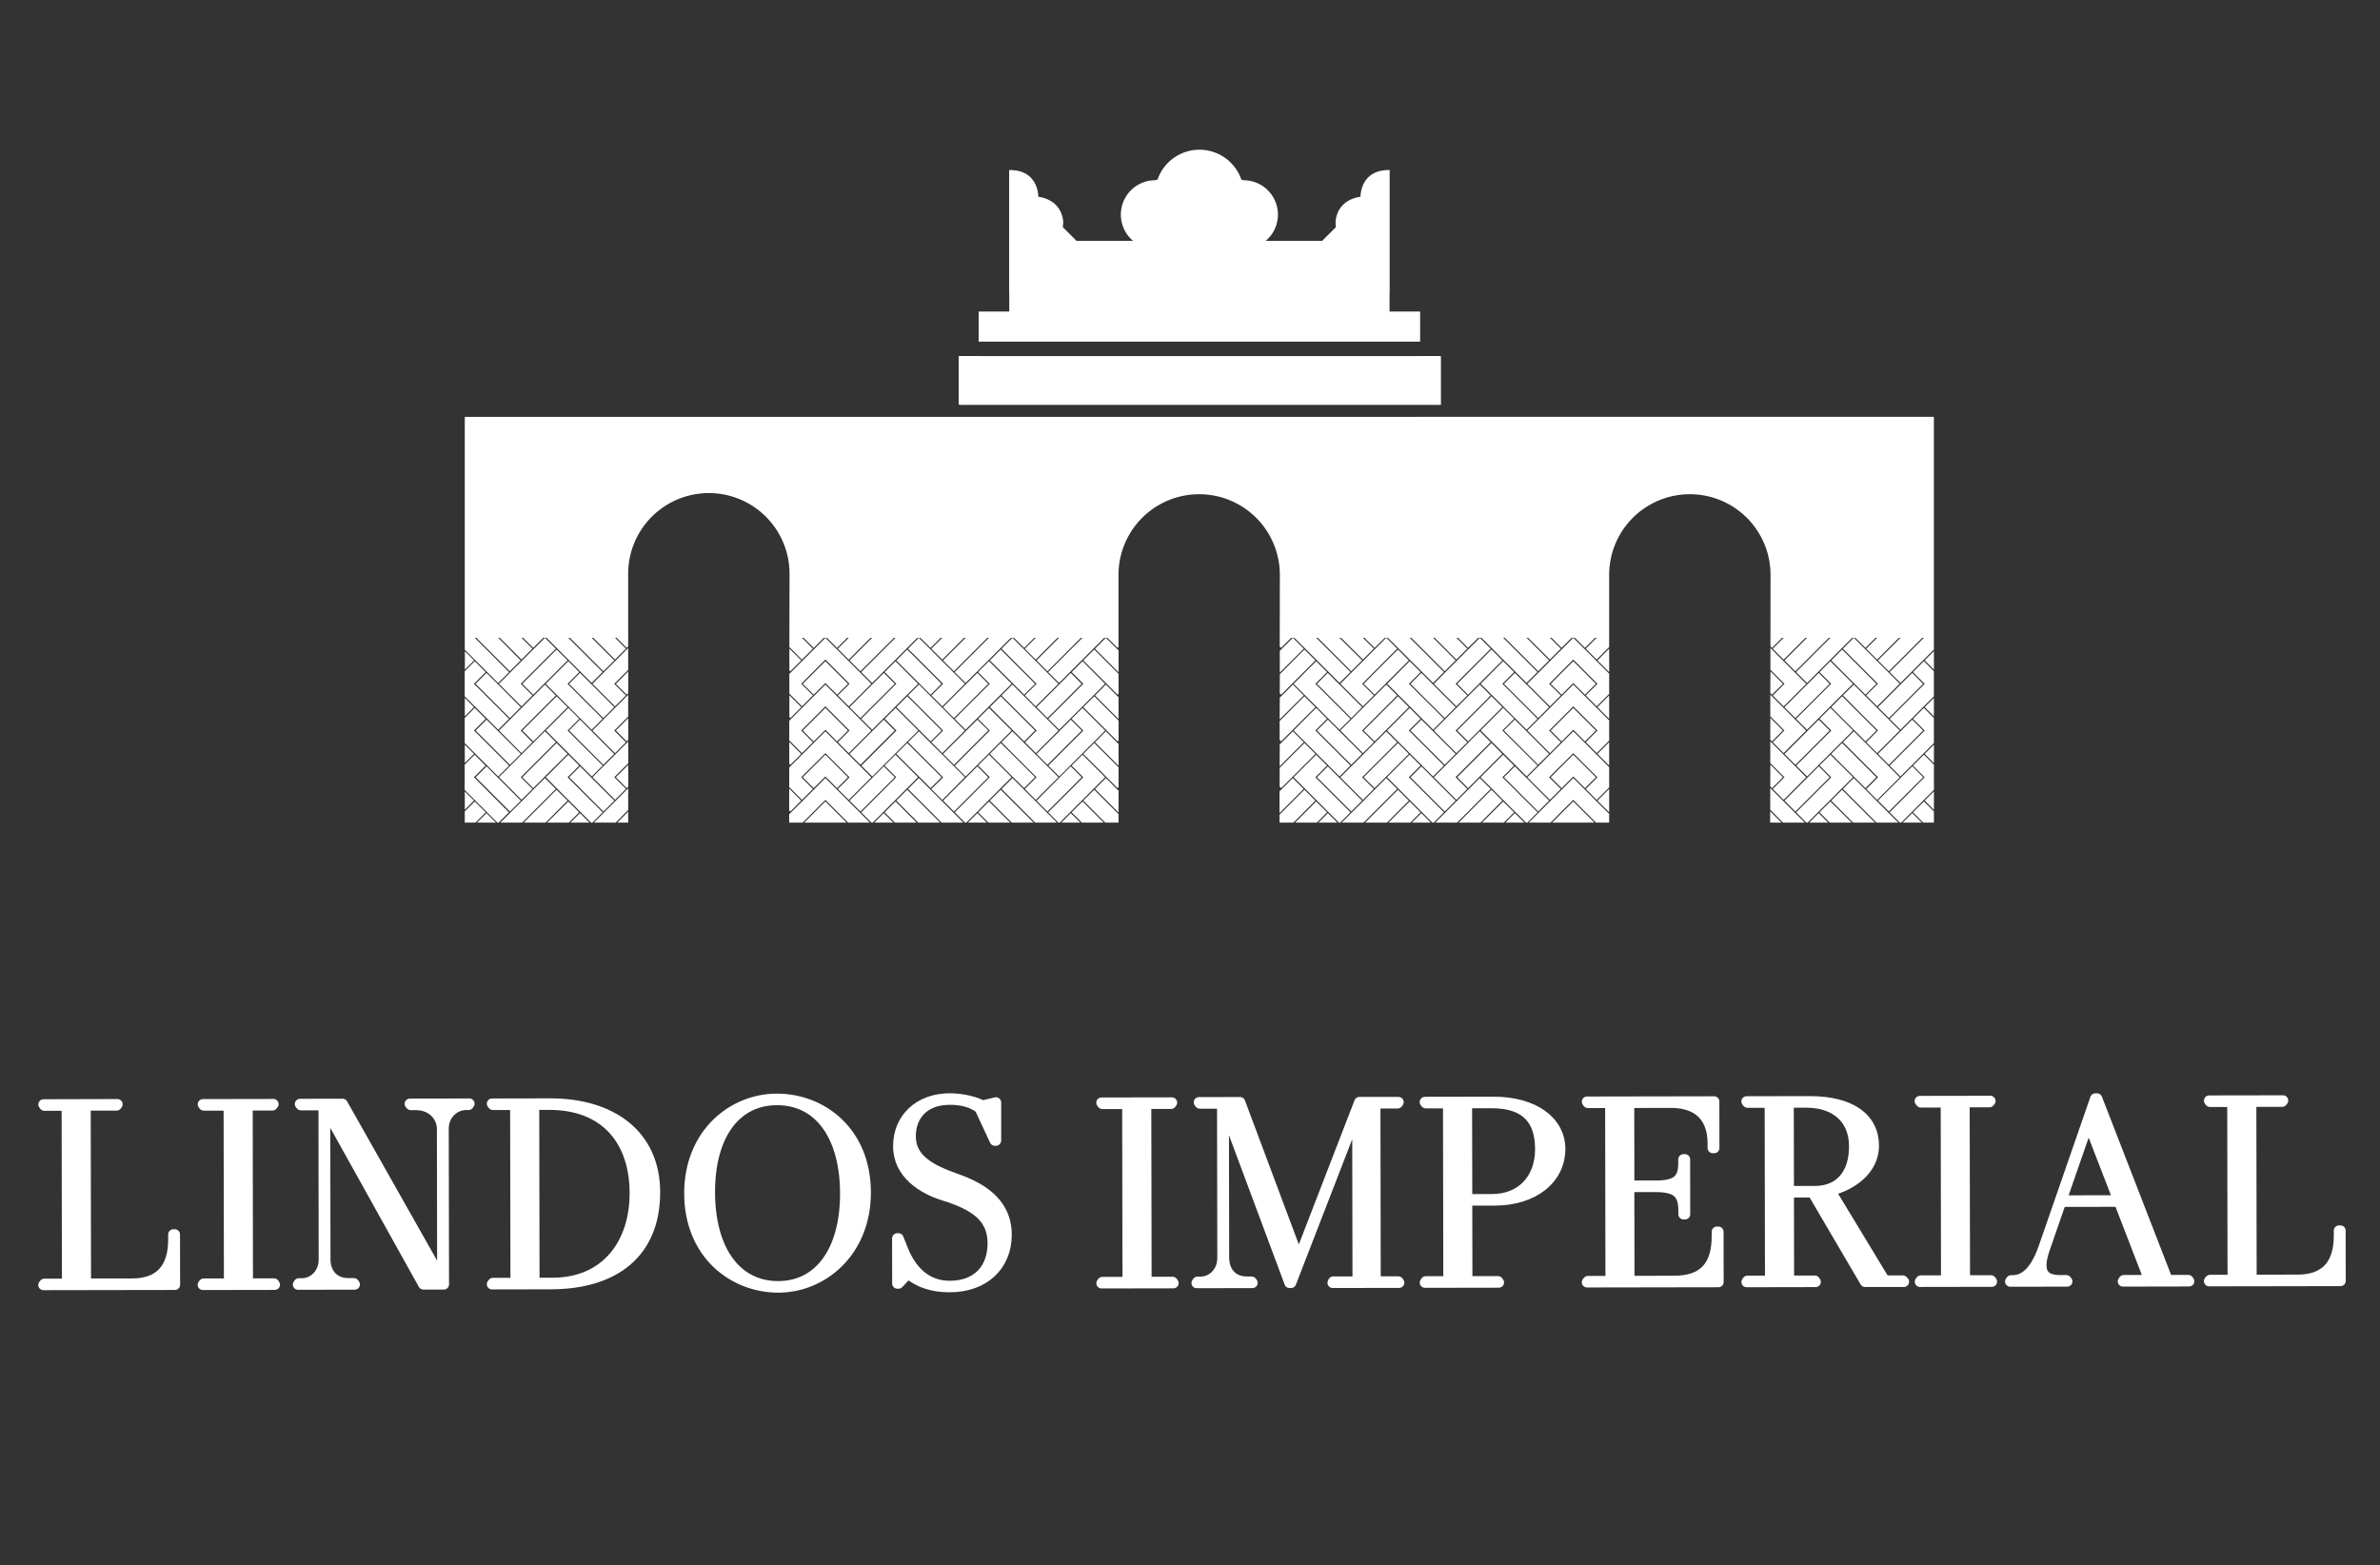<svg id="Layer_1" data-name="Layer 1" xmlns="http://www.w3.org/2000/svg" viewBox="0 0 1500 986.61">
  <rect x="0" y="0" width="1500" height="986.61" fill="#333333" stroke="none"/>
  <defs>
    <style>
      .cls-1, .cls-2, .cls-3 {
        fill: #fff;
        stroke: #fff;
      }

      .cls-1, .cls-2 {
        stroke-linejoin: round;
        stroke-width: 6.57px;
      }

      .cls-2 {
        stroke-linecap: round;
      }

      .cls-3 {
        stroke-miterlimit: 10;
      }
    </style>
  </defs>
  <g>
    <g>
      <path class="cls-1" d="M28,809.19l14.32,0-.2-112.34-14.14,0-.54-.72L74,696l-.54.72-19.57,0,.2,112.35,29.18,0c17.58,0,26.07-9.89,26-27.91v-3.09h.9l.06,31.69-82.82.14Z"/>
      <path class="cls-1" d="M156.14,809l16.49,0,.54.73-45.3.08.54-.73,16,0-.2-112.34-15.77,0-.54-.72,44.4-.08-.55.72-15.76,0Z"/>
      <path class="cls-1" d="M189.63,696.56l-.55-.72,26.82-.05L278.8,807.1l-.16-95.58c0-7.46-6-15.11-16.52-15.09h-3.26l-.55-.72,37.51-.07-.54.72h-1.62c-7.25,0-14.14,6.22-14.12,15l.18,98.14-12.87,0-62-111.32.16,95.58c0,7.47,4.2,15.11,14.71,15.09H223l.55.73-35.7.07.54-.74h2c7.25,0,13.76-6.22,13.74-15L204,696.53Z"/>
      <path class="cls-1" d="M310.67,808.69l14.32,0-.2-112.34-14.13,0-.55-.71,36.61-.07c39-.07,66,19.91,66.07,55.78.06,37.69-24.73,57.94-65.69,58l-37,.07Zm37.52-.07c34.62-.06,52-25.76,51.91-56.72-.06-32.76-18.4-55.68-53.92-55.62l-9.61,0,.19,112.34Z"/>
      <path class="cls-1" d="M489.5,692.58c28.45-.05,56,20.65,56.1,58.89.06,37.68-27.27,59.94-55,60-28.45,0-56-21-56.1-59.25C434.44,714.52,461.77,692.63,489.5,692.58Zm.93,118.15c26.27,0,42.36-22.83,42.3-58.51-.07-36.23-16.41-59-43.05-58.91-26.28,0-42.37,22.46-42.3,58.15C447.44,787.69,463.79,810.78,490.43,810.73Z"/>
      <path class="cls-1" d="M572.3,802.58l-6,6.39h-.72l-.06-28.41h.73l2.91,7.28c4.92,12.37,14.18,22.73,29.4,22.7,17.58,0,27.16-11,27.14-27,0-16.21-11.28-24-30.69-30-13.41-4.16-28.83-13.6-28.86-31.08,0-17.66,13.18-30.06,32.39-30.09,8.14,0,15.94,2,20.66,4.51l8.51-2,0,24h-.72l-9.46-20.36q-7.07-5.47-19-5.44c-16.5,0-24.63,10.42-24.61,23.16,0,14.57,12.9,21.1,28.13,26.54,15.06,5.26,32.3,14.33,32.33,35.44,0,19.85-14.45,33-35.83,33C587.9,811.29,579,808.39,572.3,802.58Z"/>
      <path class="cls-2" d="M722.52,808l16.49,0,.55.73-45.31.08.54-.73,15.94,0-.2-112.34-15.76,0-.55-.72,44.41-.08-.54.72-15.77,0Z"/>
      <path class="cls-2" d="M818.53,793.59l38.24-98.93,24.64,0-.54.72-14.13,0,.19,112.35,14.33,0,.54.73-41.86.07.35-.73,15.41,0-.19-107.25-41.85,108h-.91L771.24,697.18l.17,95.58c0,7.46,4.18,15.11,14.71,15.09h2.71l.55.73-35.16.07.54-.74h2c7.24,0,13.76-6.22,13.74-15l-.17-97.41-14.14,0-.54-.72,25.9-.05Z"/>
      <path class="cls-2" d="M898.62,807.65l14.31,0-.2-112.34-14.13,0-.55-.72,43.32-.08c25.55,0,41.89,12.31,41.91,29.61,0,18.93-16.61,32.43-41.26,32.48l-17.4,0,.09,51,19.39,0,.55.73-46.57.08Zm41.77-51.78c19,0,30.42-13.35,30.38-31.56,0-17.47-8-29.12-30.67-29.08l-15.59,0,.11,60.64Z"/>
      <path class="cls-2" d="M1000.8,807.47l14.32,0-.19-112.35-14.15,0-.54-.72,80.1-.14.05,29.31h-.9v-2.73c0-19.85-12.73-25.84-26.32-25.82l-26.47.05.09,52.27,16.49,0c13.06,0,17.75-3.5,17.73-14.24v-2.37h.91l.06,34.6h-.91v-2c0-10.75-3.65-15.3-18-15.27l-16.32,0,.11,59.36,28.27-.06c18.48,0,27-9.32,26.95-28.45v-2.55h.91l.06,31.69-82.83.14Z"/>
      <path class="cls-2" d="M1101.36,807.29l14.31,0-.2-112.35-14.12,0-.56-.72,39.88-.07c25.73,0,40.26,10.49,40.29,28,0,14.56-13,24.78-27.51,28.27l34.36,56.74,11.41,0,.72.73-24.45,0-33.08-56.38-15.05,0,.09,55.72,16.32,0,.54.73-43.49.08Zm42.5-56.52c15.21,0,24.81-10.24,24.78-28.26,0-17.11-11.48-27.66-30.32-27.63l-11.07,0,.11,55.9Z"/>
      <path class="cls-2" d="M1238.34,807.05l16.49,0,.55.73-45.31.08.54-.73,16,0-.2-112.34-15.76,0L1210,694l44.42-.08-.56.72-15.76,0Z"/>
      <path class="cls-2" d="M1335.56,757.35l-36.6.07-10.28,29.69c-5.6,16,.39,19.85,10,19.83h3.62l.55.73-35.89.06.54-.73h.91c5.62,0,13.41-2.94,19.54-20.43l32.64-94.18h1.08l44.42,114.44,13.05,0,.55.73-41.69.08.54-.74,16.14,0Zm-36.42-.66,36.07-.06-19-49.13Z"/>
      <path class="cls-2" d="M1392.88,806.78l14.32,0-.2-112.34-14.14,0-.54-.72,46.57-.08-.54.72-19.57,0,.2,112.34,29.18-.05c17.57,0,26.07-9.88,26-27.9v-3.1h.91l.05,31.69-82.82.14Z"/>
    </g>
    <polygon class="cls-3" points="895.11 225.04 895.11 225.13 617.79 225.13 617.79 225.04 605.29 225.04 605.29 254.67 907.65 254.67 907.65 225.04 895.11 225.04"/>
    <g>
      <polygon class="cls-3" points="894.54 224.9 894.54 224.99 617.21 224.99 617.21 224.9 604.7 224.9 604.7 254.52 907.08 254.52 907.08 224.9 894.54 224.9"/>
      <path class="cls-3" d="M558.24,423.61l6.17,6.16L565.6,431l-1.19,1.18-20.91,20.9,1.24,1.26,4.92,4.9,6.16-6.16,1.21-1.19,2.18-2.17,4-4,1.2-1.22L577.92,431l-13.51-13.54ZM550.88,431l-.9.89-.32.29-13.52,13.54,6.16,6.17L563.21,431,557,424.82Zm14.73-14.74,13.53,13.52,7.37,7.38,6.15-6.18-20.89-20.9Zm35.15,8.07-5.93-5.9-1-1-1.22-1.2-6.15-6.18-1.21-1.19-6.16-6.17L573,408.88l20.91,20.89,1.19,1.22-1.19,1.18-6.18,6.16,6.18,6.16,13.5-13.5-6.15-6.17Zm7.84,7.85-13.53,13.54,6.16,6.17L622.13,431,616,424.82ZM506.68,431l6.16,6.16,7.37-7.38,7.36,7.38,6.15-6.16-13.51-13.54Zm-8.76,50.15.19.19,6.16-6.15-6.33-6.34Zm8.76-20.7,6.16,6.17,7.37-7.38,7.36,7.38,6.15-6.17-13.51-13.53Zm115.45,29.45L616,483.73l-6.16,6.16-14.74,14.74,6.16,6.17Zm-5-66.28,7.37,7.38-22.1,22.08,6.16,6.16,13.53-13.52,1.19-1.22L636.86,431l-13.54-13.54ZM498,451.72l.15.16,6.16-6.17-6.29-6.3Zm184.29-34.27-6.16,6.16,6.16,6.16,1.19,1.22-1.19,1.18-20.91,20.9,1.26,1.26,4.93,4.9,6.15-6.16,1.2-1.19h0l2.17-2.17,4-4,1.21-1.22L695.77,431Zm-1.21,43-6.16-6.15-6.15,6.15-.28.25-.92,1L654,475.18l6.15,6.15Zm-56.5-44.19,13.52,13.52,7.38,7.38,6.15-6.16-13.53-13.54-7.36-7.38ZM623.32,474l6.16-6.17.26-.26,7.12-7.1-13.54-13.53-6.15,6.16,6.82,6.82.55.55-1.22,1.21-20.88,20.89,6.16,6.16,13.53-13.52ZM659,453.07l-6.17-6.16-1.19-1.2-2.17-2.16-4-4-1.11-1.07-6.27-6.3-6.15,6.16,6.15,6.16,16,15.95-1.23,1.21-6.15,6.15,6.15,6.17,13.53-13.53-6.15-6.15Zm7.36,36.82-6.15-6.16L659,482.54l-6.17-6.17-1.19-1.19L645.44,469l-.81-.81-6.57-6.55-6.15,6.15,6.15,6.17,14.72,14.73,1.23,1.19-1.23,1.21-6.15,6.17,6.15,6.17Zm-41.77-44.18,13.52,13.52,7.38,7.38,6.15-6.17-13.53-13.53-7.36-7.37ZM659,423.61l-6.17-6.16-1.19-1.2-.74-.74-5.41-5.44-.7-.66-6.68-6.7-6.15,6.17,6.15,6.16L654,431l-1.23,1.18-6.15,6.16,6.15,6.16L666.31,431l-6.15-6.17ZM681,489.89l-6.16-6.16-6.15,6.16-.71.71-.49.5L654,504.63l6.15,6.17ZM668.73,431l-.92.89-.28.29L654,445.71l6.15,6.17L681,431l-6.16-6.17ZM497.9,495.85l7.56,7.59,6.18-6.17-6.18-6.17-1.19-1.21,1.19-1.19L520.21,474l14.73,14.73,1.2,1.19-1.2,1.21-6.17,6.17,6.17,6.17,13.52-13.55-6.16-6.16-1.22-1.19-6.14-6.17-1.22-1.19L527.57,469l-.8-.81-6.56-6.55-6.56,6.55-.81.81-6.16,6.17-1.22,1.19-6.13,6.17-1.22,1.19-.19.2Zm184.35-48.94-6.16,6.16,6.16,6.16.24.24,1,1-22.1,22.1,6.19,6.16,6.15-6.16,1.2-1.21h0l20.89-20.89ZM497.94,466.44l7.52,7.53,6.17-6.17-6.17-6.15-1.19-1.21,15.94-15.95,15.93,15.95-1.2,1.21-6.15,6.15,6.15,6.17,13.52-13.53-6.16-6.15-1.22-1.22-6.14-6.16-1.22-1.2-2.15-2.16-4-4-1.11-1.07-6.25-6.3-6.26,6.3-1.11,1.07-4,4-2.16,2.16-1.22,1.2-6.13,6.16-1.22,1.22-.15.15Zm185.5,38.19L696.81,518h7.66v-4.68l-14.83-14.84Zm19.71-7.36L697,491.1l-3.08,3.09-3.08,3.08,13.64,13.65V498.58l-.12-.11ZM676.09,512l6,6h12.33l-12.16-12.14Zm7.35-36.82L697,488.7l.59.61,6.77,6.75.12-.11V483.84L689.64,469ZM670.1,518h9.57l-4.79-4.79Zm33.18-79.51L697,432.17l-6.16,6.16L704.47,452V439.66l-.12-.12Zm-.13-29.6L697,402.71l-6.16,6.17,13.64,13.65V410.18l-.12-.11Zm-19.71,7.37L697,429.77l7.36,7.38.12-.11V424.91l-14.83-14.84Zm-8.56,94.55h0l6.16-6.17,1.21-1.19,13.52-13.55-13.52-13.52-6.16,6.17,7.35,7.35L661.34,512l6,6h.35l6-6Zm8.56-65.09L697,459.23l1.2,1.21,4.69,4.68,1.47,1.49.12-.11V454.39l-14.83-14.85Zm19.71,22.09L697,461.65l-6.16,6.15,13.64,13.64V469.12l-.12-.11ZM557,510.8l6.18-6.17,1.2-1.19,13.51-13.55-13.51-13.52-6.17,6.17,7.36,7.35L543.5,512l6,6h.33l6-6Zm103.13,2.4L659,512l-6.17-6.15-1.19-1.22-6.15-6.16-1.12-1.11-6.26-6.26-6.15,6.17,6.15,6.17L652.64,518H665l-4.79-4.79Zm162-14.73-15.19,15.21V518h8l13.36-13.36ZM558.24,512l6,6h12.31l-12.14-12.14Zm-51.56-22.11,6.16,6.17,7.37-7.36,7.36,7.36,6.15-6.17-13.51-13.52Zm-8.8,20.66.23.25,6.16-6.17-6.37-6.38Zm67.73-5.92L579,518H591.3l-19.53-19.52ZM617.17,512l6,6h12.32l-12.17-12.14Zm-23.29-6.15-1.22-1.22-6.15-6.16-1.21-1.2-6.16-6.17-3.08,3.09L573,497.27,593.7,518H606l-5.36-5.36Zm44.18,0-7.36-7.38-6.16,6.16L637.89,518h12.32l-12.15-12.16ZM619.74,507l2.39-2.4,14.73-14.74-13.54-13.52-6.15,6.17,7,7,.35.33L602.44,512l6,6h.34l7.2-7.19Zm-8.56,11h9.58L616,513.2Zm-58.94,0h9.6L557,513.2ZM306.61,424.82,300.44,431l20.9,20.89,6.17-6.17L314,432.17ZM293.43,441.1v9.21l4.61-4.6Zm7,34.08L314,488.7l6.16-6.16-20.87-20.89L298,460.44l.54-.55,6.83-6.82-6.16-6.16-5.82,5.82v15.41l5.82,5.83Zm36.82-66.3-1.2,1.19-6.16,6.18-1.2,1.2-1,1-5.93,5.9-.47.5L315.17,431l13.53,13.5,6.16-6.16-6.16-6.16L327.51,431l1.19-1.22,20.89-20.89-6.16-6.17Zm49.15,66.3L372.9,461.65l-.95-1-.27-.25-6.15-6.15-6.16,6.15,20.89,20.89ZM329.9,431l6.16,6.18,7.37-7.38L357,416.25l-6.17-6.18ZM298,489.89l.33-.33,7-7-6.16-6.17-5.82,5.82v15.43l7,7,2.39,2.4,3.78,3.77,7.17,7.19h.34l6-6Zm44.8-.58.59-.61L357,475.18,350.78,469,329.9,489.89l6.16,6.17Zm-41,28.68h9.59l-4.79-4.79Zm-2.56-12.14-5.82,5.8V518h6l6-6ZM293.43,500v9.2l4.61-4.61Zm0-29.46v9.21l4.61-4.61ZM344.65,431l13.51,13.5,1.21,1.22,4,4,2.16,2.17h0l1.21,1.19,6.16,6.16,4.91-4.9,1.26-1.26-20.91-20.9L357,431l1.21-1.22,6.16-6.16-6.16-6.16Zm1.86,63.2-3.08-3.09-6.17,6.17-1.2,1.2-6.16,6.16-1.2,1.22-6.8,6.78L316.55,518h12.32l20.72-20.72ZM357,460.44l1-1,.24-.24,6.16-6.16-6.16-6.16-13.51,13.53,20.87,20.89h0l1.21,1.21,6.16,6.16,6.17-6.16Zm29.46-14.73L372.9,432.17l-.3-.29-.92-.89-6.15-6.17L359.37,431l20.89,20.89Zm-79.8,8.58-6.17,6.15,20.9,20.89,6.17-6.15-14.75-14.74Zm-6.17-8.58L314,459.23l6.16-6.16L298,431l7.37-7.38-6.16-6.16-5.82,5.82v15.41l5.82,5.81Zm-7-34.07v9.21l4.61-4.6Zm44.1,53.48,4.69-4.68,1.21-1.21L357,445.71l-6.17-6.17-20.88,20.9,6.16,6.17Zm-.39-26.64-1.08,1.06-6.16,6.17-1.2,1.2-6.88,6.88-.48.5-6.17,6.15L328.7,474l6.16-6.17-6.16-6.15-1-1-.19-.21,22.08-22.11-6.16-6.16Zm-30.53,45.25-6.17,6.16,20.9,20.91,6.17-6.17-14.75-14.74Zm65.07,6.16-6.15-6.16-6.16,6.16,20.89,20.91,6.15-6.17L372.9,491.1l-.5-.5Zm-36.82,7.38-6.16-6.17-1-1-.23-.26,22.08-22.09-6.16-6.15-6.17,6.15-1.2,1.21-6.16,6.17-1.2,1.19-6.49,6.49-.87.87-6.17,6.16,13.53,13.55Zm230.75-51.56,13.53,13.52,1.18,1.21,4.7,4.68,1.49,1.49,6.15-6.17-20.89-20.9Zm-1.2,1.2-6.17,6.16,6.17,6.16.23.24,1,1-22.1,22.1,6.16,6.16,6.16-6.16,1.21-1.21,20.89-20.89ZM550.17,490.6l-.51.5-13.52,13.53,6.16,6.17,20.91-20.91L557,483.73l-6.15,6.16ZM508.06,518h24.3l-12.15-12.16ZM498,437l7.48,7.47,6.18-6.16-6.18-6.16L504.27,431,520.21,415,536.14,431l-1.2,1.18-6.17,6.16,6.17,6.16L548.46,431l-6.16-6.17-1.22-1.21-6.14-6.16-1.22-1.2-.7-.74-5.45-5.44-.67-.66-6.69-6.7-6.68,6.7-.69.66-5.44,5.44-.72.74-1.22,1.2-6.13,6.16-1.22,1.21-.12.11ZM542.3,513.2l-1.22-1.2-6.14-6.15-1.22-1.22-6.15-6.16-1.11-1.11-6.25-6.26L514,497.36l-1.12,1.11-6.16,6.16-1.22,1.22L499.33,512l-1.22,1.2h0l-.23.24V518h7.77l14.57-14.55L534.77,518H547.1l-4.8-4.79Zm-38-97L498,410V422.3l.1.1Zm103.11,73.64-6.15-6.16-.87-.87-6.48-6.49-1.22-1.19L586.51,469l-1.21-1.21-6.16-6.15L573,467.8l22.1,22.09-.24.26-1,1-6.18,6.17,6.18,6.17Zm-27.64-.58,6.77,6.75,6.15-6.17L571.77,469l-6.16,6.17,13.53,13.52Zm-28.86-28.87-.26.25-1,1-13.52,13.53,6.16,6.15,20.91-20.89L557,454.29Zm49.85-6.65-6.85-6.88-1.22-1.2-6.15-6.17-1.08-1.06-6.29-6.31L573,438.33l22.1,22.11-.2.21-1,1-6.18,6.15,6.18,6.17,13.5-13.53-6.15-6.15Zm21.4,6.65L616,454.29l-6.16,6.15-14.74,14.74,6.16,6.15ZM395,496.06l.44-.43V483.32l-6.58,6.57Zm-6.14,8.57-1.2,1.22L381.46,512l-1.2,1.2h0L375.48,518h12.29l7.64-7.62V498.05l-.44.42ZM395.41,518v-5.2L390.2,518ZM357,489.89l7.37-7.35-6.16-6.17-13.51,13.52,13.51,13.55,1.21,1.19,6.15,6.17h0l1.21,1.2,6,6h.34l6-6Zm1.21,16L346,518h12.32l6-6ZM360.74,518h9.58l-4.8-4.79Zm-10-19.52L331.26,518h12.35L357,504.63ZM391,443.55l-2.18,2.16-1.2,1.2-6.17,6.16-1.2,1.22-6.16,6.15L387.63,474l6.15-6.17-6.15-6.15-1.22-1.21,9-9V439.12l-.44.42Zm-1.45-28-.73.74-1.2,1.2-6.17,6.16-1.2,1.21L374.1,431l13.53,13.5,6.15-6.16-6.15-6.16L386.41,431l9-9V409.66l-.44.41ZM395,437.15l.44-.44V424.39l-6.58,6.6Zm-6.14,38-1.2,1.19-6.17,6.17-1.2,1.19-6.16,6.16,13.53,13.55,6.15-6.17-6.15-6.17-1.22-1.21,1.22-1.19,7.78-7.78V468.59L395,469Zm6.14-8.57.44-.44v-12.3l-6.58,6.57Zm250.47,29.45,6.15-6.17-13.53-13.52L630.7,469l-6.16,6.17,13.52,13.52Zm508.17-49.15-6.15,6.16,6.15,6.16.26.24,1,1-22.12,22.1,6.19,6.16,6.15-6.16,1.19-1.21h0l20.89-20.89Zm-13.51,43-.71.71-.49.5-13.53,13.53,6.15,6.17,20.9-20.91-6.18-6.16Zm0-29.45-.27.25-.93,1-13.53,13.53,6.15,6.15,20.9-20.89-6.18-6.15Zm29.47,0,4.68,4.68,1.48,1.49,6.15-6.17L1161,439.54l-6.17,6.17,13.52,13.52Zm20,22.42-6.48-6.49-1.2-1.19-6.15-6.17-1.21-1.21-6.17-6.15-6.15,6.15,22.09,22.09-.23.26-1,1-6.16,6.17,6.16,6.17,13.53-13.55-6.16-6.16Zm21.77,7-6.16-6.16-6.16,6.16-14.72,14.74,6.16,6.17ZM1190,424.32l-5.92-5.9-1-1-1.2-1.2-6.15-6.18-1.21-1.19-6.17-6.17-6.15,6.17,20.88,20.89,1.21,1.22-1.21,1.18-6.16,6.16,6.16,6.16,13.53-13.5-6.16-6.17Zm15.19.5-7.35,7.35-13.53,13.54,6.16,6.17L1211.33,431Zm-73.65,88.38-1.21-1.2-6.16-6.15-1.19-1.22-6.16-6.16-.62-.62v12.31L1124,518h12.31l-4.79-4.79Zm73.65-58.91-6.16,6.15-14.72,14.74,6.16,6.15,20.88-20.89Zm-15.22-.5-6.87-6.88-1.2-1.2-6.15-6.17-1.09-1.06-6.29-6.31-6.15,6.16,22.09,22.11-.22.21-1,1-6.16,6.15,6.16,6.17,13.53-13.53-6.16-6.15ZM1013.67,513.2l-1.22-1.2-6.15-6.15-1.2-1.22-6.17-6.16-1.11-1.11-6.25-6.26-6.24,6.26-1.12,1.11-6.16,6.16-1.21,1.22L970.7,512l-1.22,1.2h0l-4.8,4.79H977l14.56-14.55L1006.14,518h7.54V513.2Zm0-2.4h0V498.44l-6.17,6.19Zm-14.74-44.19,6.17-6.17-13.53-13.53-13.52,13.53,6.16,6.17,7.36-7.38Zm13.52,15.93-6.15-6.17-1.2-1.19L998.93,469l-.8-.81-6.56-6.55L985,468.2l-.81.81-6.16,6.17-1.21,1.19-6.14,6.17-1.22,1.19-6.18,6.16,13.54,13.55,6.17-6.17-6.17-6.17-1.2-1.21,1.2-1.19L991.57,474l14.73,14.73,1.21,1.19-1.21,1.21-6.16,6.17,6.16,6.17,7.38-7.39V483.73Zm1.22-1.21h0V469l-6.17,6.18Zm141.16-65.08,13.52,13.52,7.38,7.38,6.15-6.18L1161,410.07Zm-155.9,79.81,6.17-6.17-13.53-13.52-13.52,13.52,6.16,6.17,7.36-7.36Zm13.52-43-6.15-6.16-1.2-1.2-2.16-2.16-4-4-1.1-1.07-6.26-6.3-6.25,6.3-1.11,1.07-4,4-2.16,2.16-1.21,1.2-6.14,6.16-1.22,1.22-6.18,6.15L976.84,474,983,467.8l-6.15-6.15-1.2-1.21,15.93-15.95,15.94,15.95-1.21,1.21-6.15,6.15,6.15,6.17,7.38-7.38v-12.3ZM1116.14,518h5.43l-5.41-5.43ZM807.05,436.77l.38.38,7.36-7.38,13.54-13.52-6.2-6.18-15,15.09Zm206.62-14.37h0V410.06l-6.17,6.19Zm0,29.48V439.52l-6.17,6.19Zm-14.74-14.73,6.17-6.16-13.53-13.54L978.05,431l6.16,6.16,7.36-7.38Zm170,52.16,6.78,6.75,6.15-6.17L1161,469l-6.17,6.17,13.52,13.52Zm37.43-6.77,7,7,.34.33L1191.66,512l6,6h.35l7.17-7.19L1209,507l2.36-2.4,7-7V482.19l-5.82-5.82Zm12,26.7V500l-4.61,4.59Zm-18,8.75H1210l-4.8-4.79Zm6-6,6,6h6v-6.34l-5.82-5.8Zm12-32.21v-9.21l-4.61,4.6Zm-35.28,26.06-1.2-1.22-6.15-6.16-1.21-1.2-6.17-6.17-3.07,3.09-3.08,3.08L1182.9,518h12.34l-5.37-5.36ZM293.43,263.27v146l5.82,5.82,1.19,1.21,6.17,6.15,1.2,1.21,6.15,6.16,6.16-6.16L298,401.5h2.4l20.9,20.9,6.17-6.15L314,402.71l-1.2-1.21h2.41L328.7,415l6.16-6.16-6.16-6.17-1.19-1.21h2.39l6.16,6.17,6.16-6.17h2.43L358.16,415l1.21,1.21,6.15,6.15h0l1.21,1.21,6.16,6.16,6.17-6.16-20.91-20.9L357,401.5h2.42l20.89,20.9,6.15-6.15L371.68,401.5h2.42L387.63,415l6.15-6.16-6.15-6.17-1.22-1.21h2.42l6.14,6.17.44-.43V362.35a51.35,51.35,0,1,1,102.69,0L498,407.59l7.43,7.45,6.18-6.16-6.18-6.17-1.19-1.21h2.41l6.16,6.17L519,401.5h2.41l6.15,6.17,6.15-6.17h2.42l-1.2,1.21-6.17,6.17,6.17,6.16,13.52-13.54h2.42l-14.74,14.75,6.16,6.15,20.91-20.9h2.39l-1.19,1.21-20.91,20.9,6.16,6.16,6.16-6.16L557,422.4l6.18-6.15,1.2-1.21,13.51-13.54h2.4l6.19,6.17,6.15-6.17h2.41l-1.19,1.21-6.18,6.17,6.18,6.16,13.5-13.54h2.43l-1.21,1.21-13.53,13.54,6.16,6.15,20.9-20.9h2.41l-22.1,22.11,6.16,6.16,6.16-6.16L616,422.4l6.16-6.15,1.19-1.21,13.54-13.54h2.4l6.18,6.17,6.15-6.17H654l-1.23,1.21-6.15,6.17,6.15,6.16,13.53-13.54h2.42L654,416.25l6.15,6.15L681,401.5h2.4l-1.19,1.21-20.91,20.9,6.19,6.16,6.15-6.16,1.2-1.21h0l6.16-6.15,1.21-1.21,13.52-13.54h2.42l6.16,6.17.12-.11V362.35a51.35,51.35,0,1,1,102.7,0l-.08,45,.34.31,6.16-6.17H816L829.53,415l1.2,1.21,6.17,6.15h0l1.2,1.21,6.15,6.16,6.19-6.16-20.91-20.9-1.2-1.21h2.4l20.9,20.9,6.16-6.15L843,401.5h2.44L859,415l6.16-6.16L859,402.71l-1.2-1.21h2.4l6.15,6.17,6.18-6.17h2.41L888.46,415l1.19,1.21,6.17,6.15,1.19,1.21,6.18,6.16,6.15-6.16-22.1-22.11h2.41l20.9,20.9,6.16-6.15-13.52-13.54L902,401.5h2.43L917.9,415l6.18-6.16-6.18-6.17-1.19-1.21h2.41l6.15,6.17,6.17-6.17h2.42L947.37,415l1.21,1.21,6.16,6.15,1.21,1.21,6.17,6.16,6.16-6.16-20.91-20.9-1.19-1.21h2.4l20.9,20.9,6.16-6.15L960.91,401.5h2.39L976.84,415l6.17-6.16-6.17-6.17-1.2-1.21h2.41l6.16,6.17,6.16-6.17h2.4l6.16,6.17,6.17-6.17h2.41l-1.21,1.21-6.16,6.17,6.16,6.16,7.38-7.38V362.35a51.35,51.35,0,0,1,102.7,0l-.06,44.83.48.49,6.16-6.17h2.41l-1.22,1.21-6.14,6.17,6.14,6.16,13.52-13.54h2.43l-14.73,14.75,6.15,6.15,20.9-20.9h2.41l-1.22,1.21-20.9,20.9,6.19,6.16,6.15-6.16,1.19-1.21h0l6.16-6.15,1.19-1.21,13.54-13.54h2.42l6.16,6.17,6.15-6.17h2.41l-1.21,1.21-6.16,6.17,6.16,6.16,13.53-13.54h2.4l-1.19,1.21-13.53,13.54,6.16,6.15,20.88-20.9h2.42l-22.09,22.11,6.16,6.16,6.15-6.16,1.2-1.21,6.16-6.15,1.21-1.21,5.82-5.82v-146Zm924.93,157.58v-9.21l-4.61,4.61Zm0,29.46V441.1l-4.61,4.61Zm-12,2.76,6.83,6.82.54.55-1.21,1.21-20.88,20.89,6.16,6.16,13.51-13.52,1.21-1.21,5.82-5.83V452.73l-5.82-5.82Zm0-29.46,7.37,7.38-22.09,22.08,6.16,6.16,13.51-13.52,1.21-1.22,5.82-5.81V423.27l-5.82-5.82ZM1141.47,518H1151l-4.78-4.79Zm-25.25-52,.58.58,6.16-6.17-6.71-6.71Zm0-14.71,9.12,9.12-1.22,1.21L1118,467.8l6.14,6.17,13.52-13.53-6.15-6.15-1.21-1.22-6.16-6.16-1.19-1.2-2.17-2.16-4-4-.54-.53Zm0-14.7.54.53L1123,431l-6.67-6.68ZM1140.1,431l-.93.89-.27.29-13.53,13.54,6.15,6.17,20.9-20.89-6.18-6.17Zm14.73,73.64L1168.18,518h12.35L1161,498.47Zm-24.52-81-6.16-6.16-1.19-1.2-.74-.74-5.42-5.44-.49-.48,0,12.32,9.08,9.08-1.22,1.18-6.14,6.16,6.14,6.16,13.52-13.5-6.15-6.17ZM1147.46,512l6,6h12.32l-12.17-12.14Zm0-88.39,6.15,6.16,1.22,1.22-1.22,1.18-20.9,20.9,1.26,1.26,4.93,4.9,6.15-6.16,1.19-1.19h0l2.15-2.17,4-4,1.19-1.22,13.54-13.5-13.54-13.54Zm-31.25,57.14,7.94,7.95,1.22,1.19-1.22,1.21-6.14,6.17,6.14,6.17,13.52-13.55-6.15-6.16-1.21-1.19-6.16-6.17-1.19-1.19L1116.8,469l-.58-.57Zm0,14.7.62.61,6.16-6.17-6.75-6.75Zm30.06,15.35h0l6.16-6.17,1.19-1.19,13.54-13.55-13.54-13.52-6.15,6.17,7.37,7.35L1132.71,512l6,6h.34l6-6Zm-133.79-87.19-6.15-6.16-1.2-1.2-.71-.74-5.46-5.44-.68-.66-6.68-6.7-6.68,6.7-.68.66-5.45,5.44-.71.74-1.21,1.2-6.14,6.16-1.22,1.21L963.3,431l13.54,13.5,6.17-6.16-6.17-6.16-1.2-1.18L991.57,415,1007.51,431l-1.21,1.18-6.16,6.16,6.16,6.16,7.38-7.36V424.82ZM895.82,454.29l-6.17,6.15,20.9,20.89,6.16-6.15L902,460.44Zm0-29.47L889.65,431l20.9,20.89,6.16-6.17-13.52-13.54Zm-6.17,50.36,13.54,13.52,6.15-6.16-20.88-20.89-1.22-1.21.55-.55,6.82-6.82-6.15-6.16-13.53,13.53,7.11,7.1.26.26,6.16,6.17Zm36.7-36.7-1.08,1.06-6.15,6.17-1.22,1.2-6.85,6.88-.5.5-6.15,6.15L917.9,474l6.18-6.17-6.18-6.15-1-1-.2-.21,22.1-22.11-6.16-6.16Zm-15.8,72.32,6.16-6.17L902,489.89l-6.15-6.16-6.17,6.16ZM932,489.31l.62-.61,13.52-13.52L940,469l-20.87,20.88,6.15,6.17ZM919.12,431l6.15,6.18,7.38-7.38,13.52-13.52L940,410.07Zm7.37-22.09-1.22,1.19-6.15,6.18-1.22,1.2-1,1-5.92,5.9-.47.5L904.4,431l13.5,13.5,6.18-6.16-6.18-6.16L916.71,431l1.19-1.22,20.91-20.89-6.16-6.17ZM873.71,488.7l13.53-13.52L881.08,469l-7.37,7.36-13.52,13.52,6.15,6.17Zm101.93-13.52-13.52-13.53-1-1-.25-.25-6.17-6.15-6.16,6.15,20.9,20.89Zm-51.56,22.09-6.18-6.17-1-1-.23-.26,22.1-22.09-6.16-6.15-6.16,6.15L925.27,469l-6.15,6.17-1.22,1.19-6.48,6.49-.87.87-6.15,6.16,13.5,13.55Zm2.68-32.15,4.68-4.68,1.21-1.21,13.52-13.52L940,439.54l-20.87,20.9,6.15,6.17ZM979.41,518h24.32l-12.16-12.16Zm-3.77-72.28-13.52-13.54-.32-.29-.89-.89-6.17-6.17L948.58,431l20.9,20.89Zm-14.73,44.18-6.17-6.16-6.16,6.16,20.9,20.91,6.16-6.17L962.12,491.1l-.51-.5Zm-27-58.9,13.51,13.5,1.21,1.22,4,4,2.14,2.17,1.21,1.19,6.17,6.16,4.9-4.9,1.26-1.26-20.91-20.9L946.18,431l1.19-1.22,6.16-6.16-6.16-6.16ZM808.63,408.88l-1.2,1.19-.34.33v12.36L821,408.88l-6.16-6.17Zm56.52,88.39L859,491.1l-1.2-1.21,1.2-1.19L873.71,474l6.16-6.17-6.16-6.15-6.56,6.55-.81.81-6.15,6.17-1.2,1.19-6.16,6.17-1.2,1.19-6.15,6.16L859,503.44ZM816,460.44l20.9,20.89h0l1.2,1.21,6.15,6.16,6.19-6.16-22.11-22.1.94-1,.26-.24,6.16-6.16-6.16-6.16Zm35.63,50.36,6.16-6.17L844.25,491.1l-.49-.5-.72-.71-6.14-6.16-6.17,6.16Zm8.56-50.36,6.15,6.17,7.37-7.38,13.53-13.52-6.16-6.17-7.37,7.37Zm7.27-22-1.12,1.07-4,4-2.17,2.16-1.2,1.2-6.16,6.16-1.2,1.22-6.15,6.15L859,474l6.16-6.17L859,461.65l-1.2-1.21,15.92-15.95,6.16-6.16-6.16-6.16Zm-24.15,22.22-.27-.25-6.14-6.15-6.17,6.15,20.9,20.89,6.16-6.15-13.54-13.53Zm102.87-.25,1-1,.24-.24,6.16-6.16-6.16-6.16-13.51,13.53,20.88,20.89,1.21,1.21,6.17,6.16,6.16-6.16Zm-58.94,29.45.34-.33,7-7-6.15-6.17-13.53,13.52,14.72,14.74L892,507l3.78,3.77L903,518h.35l6-6Zm1.22,16L876.29,518h12.32l6-6ZM891,518h9.59l-4.78-4.79Zm-11.14-20.72-6.16-6.17-6.25,6.26-1.12,1.11-6.15,6.16-1.2,1.22L852.83,512l-1.2,1.2h0l-4.8,4.79h12.32l14.56-14.55Zm-51.54-7.38,7.36-7.35-6.16-6.17L816,489.89l13.53,13.55,1.2,1.19,6.17,6.17h0l1.2,1.2,6,6h.33l6-6Zm52.75,8.58-7.37,7.38v0L861.57,518h12.32l13.35-13.36ZM949.94,518h9.6l-4.8-4.79Zm-3.76-28.1,7.35-7.35-6.16-6.17-13.51,13.52,13.51,13.55,1.21,1.19,6.16,6.17L956,512l6,6h.35l6-6Zm1.19,16L935.23,518h12.32l6-6ZM940,498.47,920.48,518h12.34l13.35-13.36Zm-4.27-4.28-3.07-3.09-6.16,6.17-1.22,1.2-6.15,6.16-1.22,1.22-6.77,6.78L905.76,518h12.32l20.73-20.72ZM844,431.88,843,431l-6.14-6.17L830.73,431l20.9,20.89,6.16-6.17-13.54-13.54Zm31-.89,13.53,13.5,1.19,1.22,13.54,13.52,6.15-6.16L887.24,431l7.37-7.38-6.15-6.16ZM807,452.26,821,438.33l-6.16-6.16-6.27,6.31-1.09,1.06-.38.37ZM816,431l13.53,13.5,1.2,1.22,4,4,2.17,2.17h0l1.2,1.19,6.15,6.16,4.93-4.9,1.26-1.26-20.91-20.9-1.2-1.18,1.2-1.22,6.16-6.16-6.16-6.16Zm51-21.58-.69.66-5.42,5.44-.73.74-1.2,1.2-6.16,6.16-1.2,1.21L845.48,431,859,444.49l6.16-6.16L859,432.17l-1.2-1.18L873.71,415l6.16-6.16-6.16-6.17Zm6.68,8L860.19,431l6.15,6.16,7.37-7.38,13.53-13.52-6.16-6.18ZM832.11,518h9.56l-4.77-4.79ZM807,466.19l.42.42,1.47-1.49,4.69-4.68,1.2-1.21,13.54-13.52-6.2-6.17L807,454.67Zm-.07,45.1,14-14-3.08-3.08-3.08-3.09-6.16,6.17-1.2,1.2-.47.46Zm22.59-5.44L817.37,518H829.7l6-6ZM807,495.61l.47.45,6.77-6.75.59-.61,13.54-13.52-6.2-6.17L807,484.18Zm0-13.83,14-14-6.16-6.15-6.16,6.15-1.2,1.21-.43.41Z"/>
      <path class="cls-3" d="M887.82,196.84H875.26V184.4h.08V107.67c-18.05,0-17.39,16.82-17.39,16.82s-12.72.65-15.37,12.94a14.53,14.53,0,0,0-.05,5.87l-9,9H796.26A21.13,21.13,0,0,0,784,114.12a20.53,20.53,0,0,0-2-.41,27.43,27.43,0,0,0-52.1,0c-.59.08-1.27.22-2.06.41a21.13,21.13,0,0,0-12.27,38.18H678.27l-9-9a14.61,14.61,0,0,0,0-5.85c-2.65-12.29-15.37-12.94-15.37-12.94s.64-16.82-17.38-16.82V184.4h.07v12.44h-19.3v18H894.55v-18Z"/>
    </g>
  </g>
</svg>
